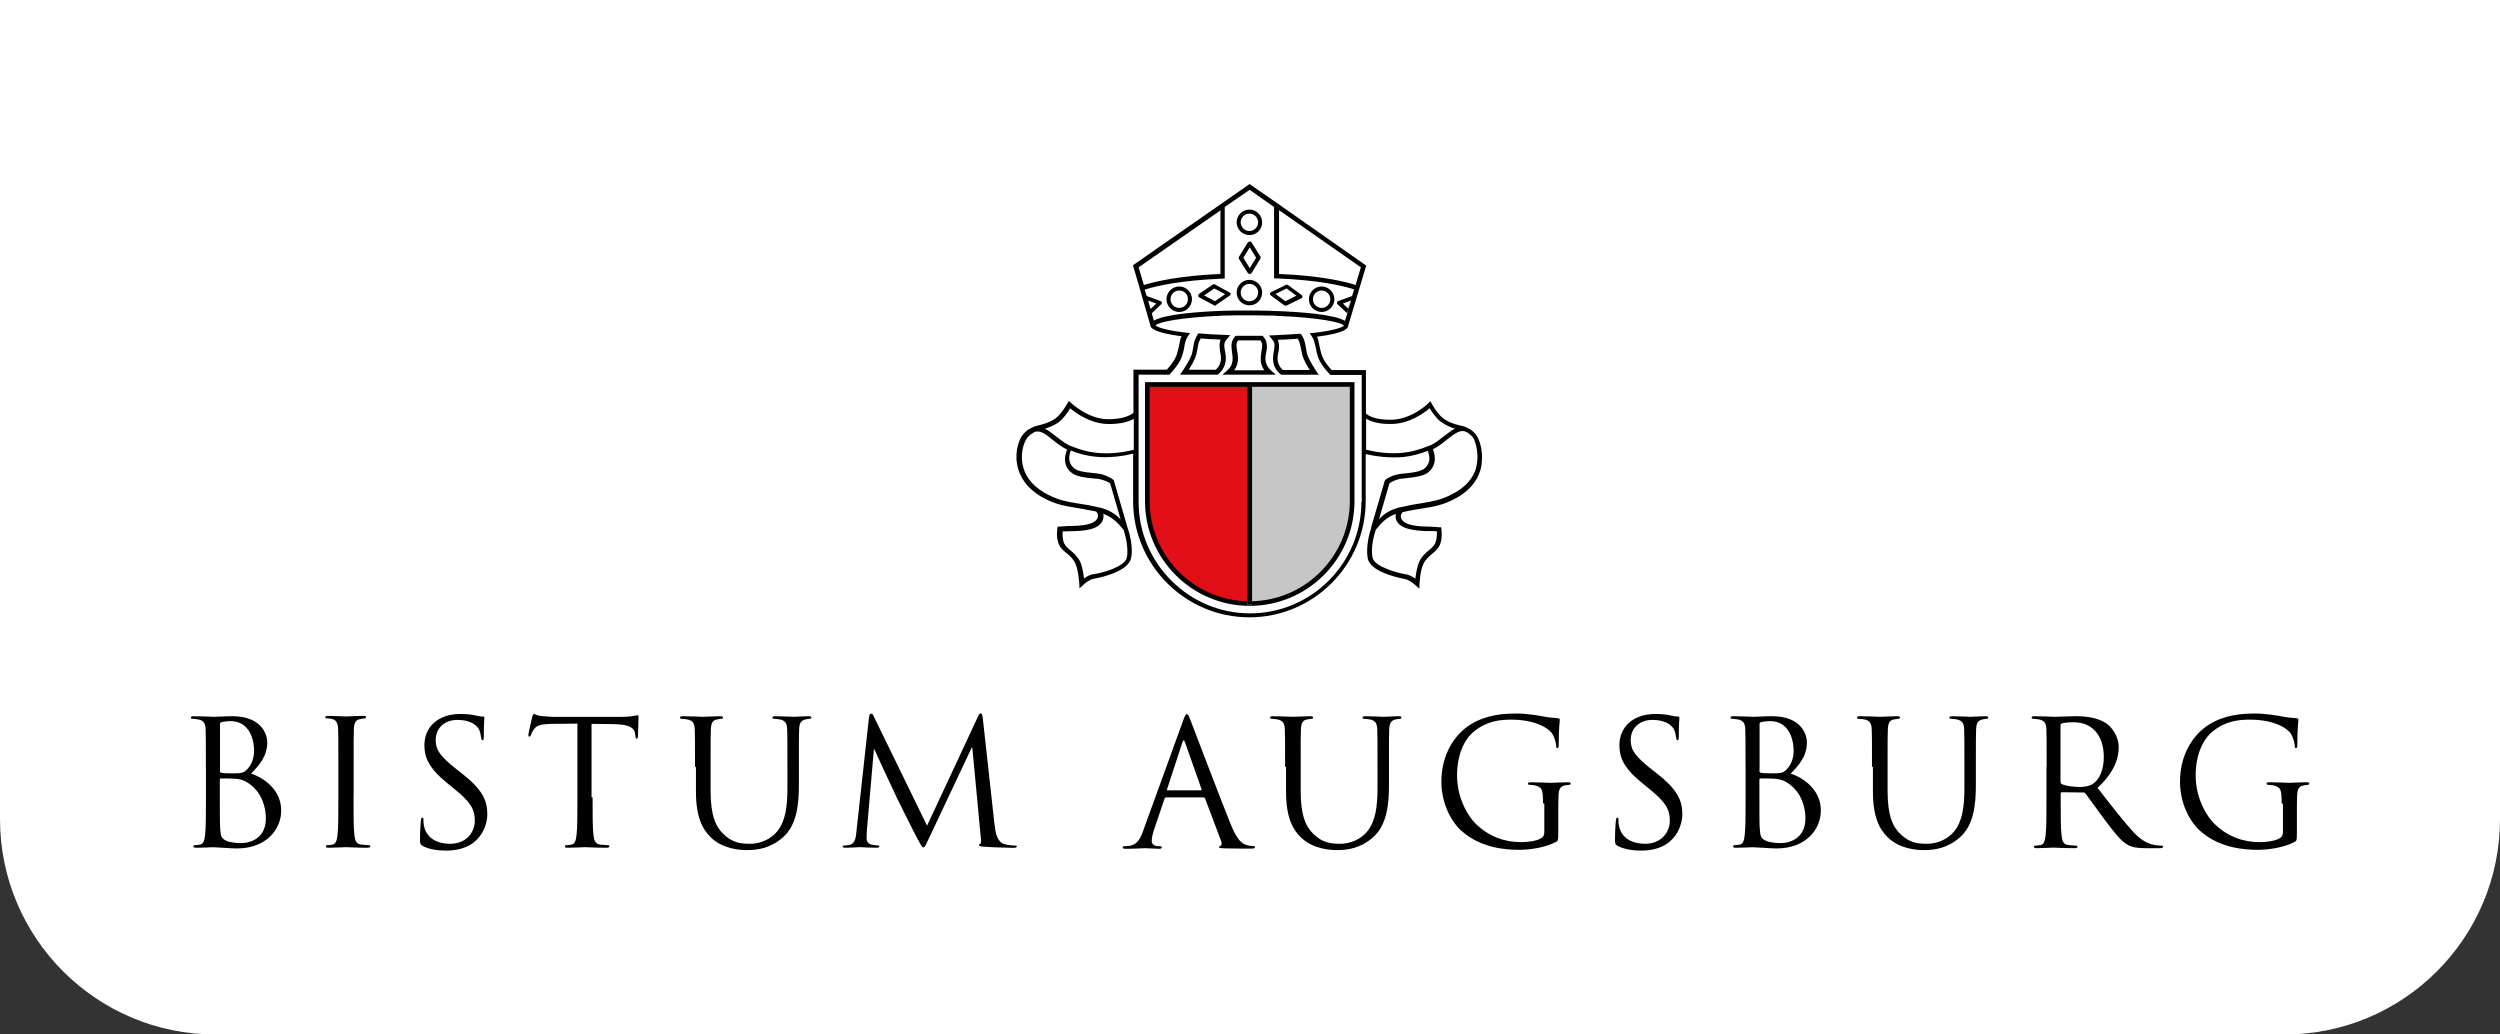 <?xml version="1.0" encoding="UTF-8"?>
<svg id="a" data-name="Ebene 1" xmlns="http://www.w3.org/2000/svg" width="290" height="120" viewBox="0 0 290 120">
  <rect x="0" y="0" width="290" height="120" fill="#333333" stroke="none"/>
  <path d="M265,120H25c-13.81,0-25-11.19-25-25V0h290v95c0,13.81-11.19,25-25,25Z" fill="#fff" stroke-width="0"/>
  <g>
    <path d="M23.88,88.96c0-3.16,0-3.7-.03-4.37s-.2-1.01-.87-1.14c-.17-.03-.5-.07-.67-.07-.07,0-.17-.03-.17-.13,0-.13.1-.17.34-.17.91,0,2.19.07,2.29.07.47,0,1.28-.07,2.19-.07,3.3,0,4.04,2.02,4.04,3.03,0,1.65-.94,2.66-1.88,3.63,1.48.47,3.5,1.88,3.5,4.27,0,2.15-1.68,4.41-5.15,4.41-.24,0-.87-.03-1.45-.07-.57-.03-1.14-.07-1.25-.07-.03,0-.37,0-.81.03-.4,0-.87.03-1.18.03-.24,0-.34-.03-.34-.17,0-.07.03-.13.17-.13.17,0,.44-.03.61-.07.4-.07.5-.54.57-1.11.1-.84.1-2.46.1-4.37,0,0,0-3.53,0-3.53ZM25.5,89.4c0,.13.03.17.13.24.13.03.47.07,1.25.07,1.14,0,1.41-.03,1.85-.54.44-.47.74-1.21.74-2.05,0-1.68-.74-3.47-2.73-3.47-.24,0-.64.03-.98.1-.17.03-.24.1-.24.24v5.42h-.03ZM25.5,91.55c0,1.55,0,4.07.03,4.37.07.98.07,1.28.67,1.58.54.27,1.41.3,1.78.3,1.08,0,2.86-.57,2.86-2.86,0-1.21-.4-2.96-1.95-4.04-.67-.47-1.18-.54-1.68-.57-.27-.03-1.28-.03-1.58-.03-.07,0-.13.03-.13.13,0,0,0,1.11,0,1.11Z" fill="#010101" stroke-width="0"/>
    <path d="M41.01,92.49c0,1.95,0,3.53.1,4.37.07.57.17,1.04.77,1.11.27.03.74.07.91.07.13,0,.17.07.17.13,0,.1-.1.17-.34.17-1.11,0-2.39-.07-2.49-.07s-1.38.07-1.99.07c-.24,0-.34-.03-.34-.17,0-.07.03-.13.17-.13.17,0,.44-.03.61-.07.4-.07.5-.54.57-1.11.1-.84.1-2.46.1-4.37v-3.57c0-3.16,0-3.7-.03-4.37s-.24-1.04-.67-1.14c-.24-.07-.47-.07-.64-.07-.07,0-.17-.03-.17-.13,0-.13.1-.17.34-.17.67,0,1.95.07,2.05.07s1.38-.07,1.99-.07c.24,0,.34.03.34.17,0,.07-.07.13-.17.13-.13,0-.27.03-.5.07-.54.1-.71.44-.74,1.14-.03.64-.03,1.21-.03,4.37,0,0,0,3.57,0,3.57Z" fill="#010101" stroke-width="0"/>
    <path d="M49.02,98.11c-.27-.13-.3-.24-.3-.77,0-1.01.07-1.82.1-2.15.03-.24.07-.34.17-.34.13,0,.13.07.13.24s0,.47.07.74c.3,1.48,1.65,2.05,3,2.05,1.95,0,2.89-1.38,2.89-2.69,0-1.38-.57-2.19-2.32-3.63l-.91-.74c-2.15-1.75-2.62-3-2.62-4.37,0-2.15,1.62-3.63,4.17-3.63.77,0,1.38.07,1.88.2.37.07.54.1.71.1s.2.03.2.13-.07.77-.07,2.15c0,.34-.03.47-.13.47-.13,0-.13-.1-.17-.27-.03-.24-.13-.77-.27-1.01s-.67-1.08-2.52-1.08c-1.38,0-2.49.87-2.49,2.36,0,1.14.54,1.88,2.46,3.4l.57.44c2.39,1.88,2.96,3.13,2.96,4.75,0,.84-.34,2.36-1.72,3.37-.87.61-1.95.84-3.06.84-.98,0-1.92-.13-2.73-.54Z" fill="#010101" stroke-width="0"/>
    <path d="M68.74,92.49c0,1.95,0,3.53.1,4.37.07.57.17,1.04.77,1.11.27.03.74.07.91.07.13,0,.17.07.17.13,0,.1-.1.17-.34.17-1.11,0-2.39-.07-2.49-.07s-1.38.07-1.99.07c-.24,0-.34-.03-.34-.17,0-.07.03-.13.17-.13.17,0,.44-.03.61-.07.4-.07.5-.54.57-1.11.1-.84.1-2.46.1-4.37v-8.55l-3,.03c-1.25.03-1.75.17-2.05.64-.24.34-.27.47-.34.64s-.13.2-.2.2-.1-.07-.1-.17c0-.2.4-1.95.44-2.09.03-.13.13-.37.2-.37.13,0,.34.2.87.24.57.07,1.35.1,1.58.1h7.57c.64,0,1.11-.03,1.45-.1.3-.03.47-.1.57-.1s.1.13.1.24c0,.61-.07,1.99-.07,2.22,0,.17-.07.27-.13.27-.1,0-.13-.07-.17-.34l-.03-.24c-.07-.61-.54-1.08-2.49-1.11l-2.56-.03v8.51h.1Z" fill="#010101" stroke-width="0"/>
    <path d="M80.62,88.96c0-3.16,0-3.7-.03-4.37s-.2-1.01-.87-1.14c-.17-.03-.5-.07-.67-.07-.07,0-.17-.03-.17-.13,0-.13.1-.17.34-.17.91,0,2.15.07,2.32.07s1.38-.07,1.99-.07c.24,0,.34.03.34.17,0,.07-.07.13-.17.13-.13,0-.27.03-.5.07-.54.07-.71.44-.74,1.14-.03.64-.03,1.21-.03,4.37v2.83c0,2.89.64,4.17,1.51,4.98.98.94,1.88,1.11,3.06,1.11,1.25,0,2.46-.57,3.16-1.45.94-1.14,1.18-2.86,1.18-4.95v-2.52c0-3.16,0-3.7-.03-4.37s-.2-1.01-.87-1.14c-.17-.03-.5-.07-.67-.07-.07,0-.17-.03-.17-.13,0-.13.1-.17.34-.17.91,0,2.02.07,2.15.07s1.08-.07,1.68-.07c.24,0,.34.03.34.17,0,.07-.07.13-.17.13-.13,0-.27.03-.5.07-.54.13-.71.44-.74,1.14-.03.64-.03,1.21-.03,4.37v2.15c0,2.19-.24,4.61-1.85,6.02-1.45,1.28-2.96,1.48-4.17,1.48-.67,0-2.73-.07-4.17-1.45-.98-.94-1.75-2.36-1.75-5.32v-2.89h-.07Z" fill="#010101" stroke-width="0"/>
    <path d="M115.39,95.76c.07.74.24,1.85,1.08,2.15.57.17,1.11.17,1.31.17.1,0,.17.03.17.1,0,.13-.17.17-.44.17-.44,0-2.62-.07-3.37-.13-.47-.03-.57-.1-.57-.2,0-.07.03-.13.13-.13.1-.03.13-.37.07-.74l-.98-10.43h-.07l-4.95,10.5c-.44.87-.47,1.08-.67,1.08-.13,0-.24-.2-.64-.94-.54-.98-2.25-4.48-2.36-4.68-.17-.37-2.46-5.22-2.66-5.75h-.07l-.81,9.36c-.03.34-.03.67-.03,1.04,0,.3.24.57.54.64.34.07.64.1.77.1.07,0,.17.03.17.1,0,.13-.13.17-.37.17-.74,0-1.72-.07-1.88-.07s-1.14.07-1.68.07c-.2,0-.34-.03-.34-.17,0-.07.1-.1.2-.1.17,0,.3,0,.61-.07.67-.13.74-.91.81-1.68l1.45-13.16c.03-.24.1-.37.24-.37s.2.07.3.3l6.19,12.69,5.92-12.69c.07-.17.17-.34.3-.34s.2.17.24.54l1.38,12.49Z" fill="#010101" stroke-width="0"/>
    <path d="M137.23,83.61c.24-.67.34-.77.44-.77.13,0,.2.1.44.74.3.77,3.47,9.12,4.71,12.18.74,1.78,1.31,2.12,1.75,2.25.3.1.61.13.81.13.13,0,.2.03.2.13,0,.13-.17.17-.4.17-.3,0-1.78,0-3.16-.03-.37-.03-.61-.03-.61-.13,0-.07.07-.13.13-.13.13-.03.24-.24.13-.54l-1.88-4.98c-.03-.07-.07-.13-.17-.13h-4.34c-.1,0-.17.07-.2.17l-1.21,3.57c-.17.5-.27.98-.27,1.35,0,.4.44.57.77.57h.2c.13,0,.2.03.2.13,0,.13-.13.17-.3.17-.47,0-1.35-.07-1.58-.07s-1.35.07-2.29.07c-.27,0-.37-.03-.37-.17,0-.07.07-.13.17-.13.13,0,.44-.03.57-.03.94-.13,1.35-.87,1.68-1.88l4.58-12.62ZM139.31,91.68c.1,0,.1-.07.07-.13l-1.92-5.45c-.1-.3-.2-.3-.3,0l-1.78,5.45c-.03.1,0,.13.07.13h3.87Z" fill="#010101" stroke-width="0"/>
    <path d="M149.07,88.96c0-3.16,0-3.7-.03-4.37s-.2-1.01-.87-1.14c-.17-.03-.5-.07-.67-.07-.07,0-.17-.03-.17-.13,0-.13.1-.17.34-.17.91,0,2.15.07,2.32.07s1.38-.07,1.99-.07c.24,0,.34.03.34.17,0,.07-.07.13-.17.13-.13,0-.27.03-.5.07-.54.07-.71.44-.74,1.14-.03.64-.03,1.21-.03,4.37v2.83c0,2.89.64,4.17,1.51,4.98.98.94,1.88,1.11,3.06,1.11,1.25,0,2.46-.57,3.16-1.45.94-1.14,1.18-2.86,1.18-4.95v-2.52c0-3.16,0-3.7-.03-4.37s-.2-1.01-.87-1.14c-.17-.03-.5-.07-.67-.07-.07,0-.17-.03-.17-.13,0-.13.1-.17.34-.17.91,0,2.02.07,2.15.07s1.08-.07,1.68-.07c.24,0,.34.03.34.17,0,.07-.07.13-.17.13-.13,0-.27.03-.5.07-.54.13-.71.44-.74,1.14-.03.64-.03,1.21-.03,4.37v2.15c0,2.19-.24,4.61-1.85,6.02-1.45,1.28-2.96,1.48-4.17,1.48-.67,0-2.73-.07-4.17-1.45-.98-.94-1.75-2.36-1.75-5.32v-2.89h-.07Z" fill="#010101" stroke-width="0"/>
    <path d="M178.99,93.2c0-1.65-.1-1.85-.91-2.09-.17-.03-.5-.07-.67-.07-.07,0-.17-.03-.17-.13,0-.13.1-.17.34-.17.91,0,2.19.07,2.29.07s1.38-.07,1.99-.07c.24,0,.34.03.34.17,0,.07-.07.13-.17.13-.13,0-.27.03-.5.07-.54.1-.71.44-.74,1.14-.03.64-.03,1.25-.03,2.09v2.25c0,.91-.03.94-.27,1.08-1.28.67-3.1.91-4.27.91-1.55,0-4.41-.2-6.63-2.15-1.25-1.08-2.39-3.23-2.39-5.75,0-3.23,1.58-5.52,3.37-6.63,1.82-1.14,3.8-1.28,5.38-1.28,1.28,0,2.69.27,3.1.34.44.1,1.14.17,1.65.2.2.03.24.1.24.17,0,.27-.13.84-.13,2.86,0,.34-.03.44-.17.44-.1,0-.13-.13-.13-.3-.03-.27-.13-.84-.44-1.35-.5-.77-2.15-1.65-4.75-1.65-1.28,0-2.79.13-4.31,1.35-1.18.94-1.99,2.76-1.99,5.12,0,2.86,1.45,4.91,2.15,5.59,1.58,1.55,3.43,2.15,5.28,2.15.74,0,1.78-.13,2.29-.44.27-.13.4-.37.4-.71v-3.33h-.13Z" fill="#010101" stroke-width="0"/>
    <path d="M187.64,98.11c-.27-.13-.3-.24-.3-.77,0-1.01.07-1.82.1-2.15.03-.24.07-.34.17-.34.13,0,.13.07.13.24s0,.47.07.74c.3,1.48,1.65,2.05,3,2.05,1.95,0,2.89-1.38,2.89-2.69,0-1.38-.57-2.19-2.32-3.63l-.91-.74c-2.15-1.75-2.62-3-2.62-4.37,0-2.15,1.62-3.63,4.17-3.63.77,0,1.38.07,1.88.2.37.07.54.1.71.1s.2.03.2.13-.07.77-.07,2.15c0,.34-.03.47-.13.47-.13,0-.13-.1-.17-.27-.03-.24-.13-.77-.27-1.01s-.67-1.08-2.52-1.08c-1.38,0-2.49.87-2.49,2.36,0,1.14.54,1.88,2.46,3.4l.57.44c2.39,1.88,2.96,3.13,2.96,4.75,0,.84-.34,2.36-1.72,3.37-.87.61-1.95.84-3.06.84-.94,0-1.88-.13-2.73-.54Z" fill="#010101" stroke-width="0"/>
    <path d="M202.48,88.96c0-3.16,0-3.7-.03-4.37s-.2-1.01-.87-1.14c-.17-.03-.5-.07-.67-.07-.07,0-.17-.03-.17-.13,0-.13.1-.17.34-.17.91,0,2.19.07,2.29.07.47,0,1.28-.07,2.19-.07,3.3,0,4.04,2.02,4.04,3.03,0,1.65-.94,2.66-1.88,3.63,1.48.47,3.5,1.88,3.5,4.27,0,2.15-1.68,4.41-5.15,4.41-.24,0-.87-.03-1.45-.07-.57-.03-1.14-.07-1.25-.07-.03,0-.37,0-.81.03-.4,0-.87.03-1.18.03-.24,0-.34-.03-.34-.17,0-.07.03-.13.17-.13.17,0,.44-.03.61-.07.4-.07.5-.54.57-1.11.1-.84.1-2.46.1-4.37v-3.53h0ZM204.09,89.4c0,.13.03.17.13.24.13.03.47.07,1.25.07,1.14,0,1.41-.03,1.85-.54.44-.47.74-1.21.74-2.05,0-1.68-.74-3.47-2.73-3.47-.24,0-.64.03-.98.1-.17.03-.24.1-.24.24v5.42h-.03ZM204.09,91.55c0,1.55,0,4.07.03,4.37.07.98.07,1.28.67,1.58.54.27,1.41.3,1.78.3,1.08,0,2.86-.57,2.86-2.86,0-1.21-.4-2.96-1.95-4.04-.67-.47-1.18-.54-1.68-.57-.27-.03-1.28-.03-1.58-.03-.07,0-.13.03-.13.13v1.11h0Z" fill="#010101" stroke-width="0"/>
    <path d="M217.15,88.96c0-3.16,0-3.7-.03-4.37s-.2-1.01-.87-1.14c-.17-.03-.5-.07-.67-.07-.07,0-.17-.03-.17-.13,0-.13.1-.17.34-.17.91,0,2.15.07,2.32.07s1.38-.07,1.99-.07c.24,0,.34.03.34.17,0,.07-.07.13-.17.13-.13,0-.27.03-.5.07-.54.07-.71.44-.74,1.14-.03.64-.03,1.21-.03,4.37v2.83c0,2.89.64,4.17,1.51,4.98.98.94,1.88,1.11,3.06,1.11,1.25,0,2.46-.57,3.16-1.45.94-1.14,1.18-2.86,1.18-4.95v-2.52c0-3.16,0-3.7-.03-4.37s-.2-1.01-.87-1.14c-.17-.03-.5-.07-.67-.07-.07,0-.17-.03-.17-.13,0-.13.1-.17.34-.17.91,0,2.02.07,2.15.07s1.08-.07,1.68-.07c.24,0,.34.03.34.17,0,.07-.07.13-.17.13-.13,0-.27.03-.5.07-.54.13-.71.44-.74,1.14-.03.64-.03,1.21-.03,4.37v2.15c0,2.19-.24,4.61-1.85,6.02-1.45,1.28-2.96,1.48-4.17,1.48-.67,0-2.73-.07-4.17-1.45-.98-.94-1.75-2.36-1.75-5.32v-2.89h-.07Z" fill="#010101" stroke-width="0"/>
    <path d="M237.41,88.96c0-3.16,0-3.7-.03-4.37s-.2-1.01-.87-1.14c-.17-.03-.5-.07-.67-.07-.07,0-.17-.03-.17-.13,0-.13.1-.17.34-.17.91,0,2.19.07,2.29.07.24,0,1.75-.07,2.39-.07,1.28,0,2.62.13,3.7.87.5.37,1.38,1.35,1.38,2.76s-.64,3-2.46,4.68c1.65,2.12,3.03,3.9,4.21,5.18,1.08,1.14,1.95,1.38,2.46,1.45.37.07.67.07.77.07s.17.07.17.13c0,.13-.13.17-.47.17h-1.45c-1.14,0-1.65-.1-2.15-.37-.87-.47-1.58-1.45-2.73-2.96-.84-1.11-1.78-2.46-2.19-3-.07-.07-.13-.13-.27-.13l-2.49-.03c-.1,0-.13.07-.13.17v.47c0,1.95,0,3.53.1,4.37.07.57.17,1.04.77,1.11.27.03.74.07.91.07.13,0,.17.07.17.13,0,.1-.1.17-.34.17-1.11,0-2.39-.07-2.49-.07-.03,0-1.28.07-1.88.07-.24,0-.34-.03-.34-.17,0-.07.03-.13.17-.13.17,0,.44-.03.61-.07.4-.07.5-.54.57-1.11.1-.84.1-2.46.1-4.37v-3.57h.03ZM239.03,90.71c0,.1.03.17.13.24.3.17,1.25.34,2.12.34.47,0,1.04-.07,1.51-.37.71-.47,1.25-1.58,1.25-3.1,0-2.52-1.35-4.04-3.5-4.04-.61,0-1.14.07-1.35.13-.1.03-.17.13-.17.24v6.56Z" fill="#010101" stroke-width="0"/>
    <path d="M264.67,93.2c0-1.65-.1-1.85-.91-2.09-.17-.03-.5-.07-.67-.07-.07,0-.17-.03-.17-.13,0-.13.1-.17.34-.17.91,0,2.19.07,2.29.07s1.38-.07,1.99-.07c.24,0,.34.03.34.17,0,.07-.07.13-.17.13-.13,0-.27.03-.5.07-.54.1-.71.44-.74,1.14-.03.64-.03,1.25-.03,2.09v2.25c0,.91-.03.94-.27,1.08-1.28.67-3.1.91-4.27.91-1.55,0-4.41-.2-6.63-2.15-1.25-1.08-2.39-3.23-2.39-5.75,0-3.23,1.58-5.52,3.37-6.63,1.82-1.14,3.8-1.28,5.38-1.28,1.28,0,2.69.27,3.1.34.44.1,1.14.17,1.65.2.2.03.24.1.24.17,0,.27-.13.84-.13,2.86,0,.34-.03.44-.17.44-.1,0-.13-.13-.13-.3-.03-.27-.13-.84-.44-1.35-.5-.77-2.15-1.65-4.75-1.65-1.28,0-2.79.13-4.31,1.35-1.18.94-1.99,2.76-1.99,5.12,0,2.86,1.45,4.91,2.15,5.59,1.58,1.55,3.43,2.15,5.28,2.15.74,0,1.78-.13,2.29-.44.27-.13.4-.37.4-.71v-3.33h-.13Z" fill="#010101" stroke-width="0"/>
  </g>
  <g>
    <path d="M144.76,44.6v25.41h.24c6.56,0,11.88-5.32,11.88-11.88v-13.53h-12.11Z" fill="#c7c6c6" stroke-width="0"/>
    <path d="M144.97,44.6s.07,25.37,0,25.37c-6.56,0-11.88-5.32-11.88-11.88l.03-13.46,11.85-.03Z" fill="#e20e18" stroke-width="0"/>
    <g>
      <path d="M144.97,69.74h-.27v.4h.54v-.4h-.27Z" fill="#010101" stroke-width="0"/>
      <path d="M132.82,44.33v13.8c0,6.7,5.45,12.15,12.15,12.15s12.15-5.45,12.15-12.15v-13.8s-24.3,0-24.3,0ZM156.58,58.13c0,6.29-5.08,11.48-11.34,11.61v.4h-.54v-.4c-6.29-.13-11.34-5.32-11.34-11.61v-13.26h11.34v24.87h.54v-24.87h11.34v13.26h0Z" fill="#010101" stroke-width="0"/>
    </g>
    <path d="M142.34,39.32l.37-.44-.57-.03c-1.08-.03-2.09-.1-3-.17h-.17l-.07.17c-.07.13-.17.27-.2.37-.17.37-.24.74-.3,1.14-.07.34-.1.71-.27,1.01-.27.61-.67,1.25-.94,1.65l-.3.44h4.37l.07-.07c.37-.3.61-.67.74-1.04.2-.61.13-1.14.03-1.62-.07-.3-.1-.61-.07-.84.03-.2.13-.37.3-.57ZM141.53,42.15c-.1.27-.27.54-.5.74h-3.13c.24-.4.5-.84.71-1.31.17-.4.24-.77.3-1.14.07-.37.1-.71.27-.98.03-.07.07-.13.1-.2.71.07,1.51.1,2.32.13-.07.13-.1.24-.1.37-.07.34,0,.71.03,1.04.1.44.17.87,0,1.35ZM147.46,42.99c-.27-.24-.47-.5-.57-.81-.17-.47-.1-.94,0-1.35.07-.34.1-.71.03-1.04-.03-.24-.17-.5-.37-.74l-.1-.1h-3.1l-.1.1c-.2.27-.34.5-.37.74-.07.34,0,.71.03,1.04.07.44.13.87,0,1.35-.1.3-.3.57-.57.81l-.54.47h6.19l-.54-.47ZM143.18,42.92c.13-.17.24-.37.3-.57.2-.61.13-1.14.03-1.62-.03-.3-.1-.61-.07-.84.03-.13.07-.27.2-.4h2.56c.1.13.17.27.2.4.03.27,0,.54-.07.87-.07.47-.17,1.01.03,1.62.07.2.17.4.3.57h-3.5v-.03ZM152.67,43.02c-.27-.4-.67-1.04-.94-1.65-.13-.34-.2-.67-.24-1.01-.07-.37-.13-.77-.3-1.14-.07-.13-.13-.24-.2-.37l-.1-.13h-.17c-.94.07-1.95.13-2.96.17l-.57.03.37.44c.17.2.27.37.27.54.03.27,0,.54-.07.84-.07.47-.17,1.01.03,1.62.13.4.37.74.74,1.04l.07.07h4.37l-.3-.44ZM148.8,42.92c-.24-.24-.4-.47-.5-.74-.17-.47-.1-.94,0-1.35.07-.34.1-.71.03-1.04-.03-.13-.07-.24-.1-.37.81-.03,1.58-.07,2.32-.13.03.07.07.13.1.2.13.3.2.64.27.98.07.37.13.74.3,1.14.2.47.47.94.71,1.31h-3.13ZM152.67,43.02c-.27-.4-.67-1.04-.94-1.65-.13-.34-.2-.67-.24-1.01-.07-.37-.13-.77-.3-1.14-.07-.13-.13-.24-.2-.37l-.1-.13h-.17c-.94.07-1.95.13-2.96.17l-.57.03.37.44c.17.2.27.37.27.54.03.27,0,.54-.07.84-.07.47-.17,1.01.03,1.62.13.4.37.74.74,1.04l.07.07h4.37l-.3-.44ZM148.8,42.92c-.24-.24-.4-.47-.5-.74-.17-.47-.1-.94,0-1.35.07-.34.1-.71.03-1.04-.03-.13-.07-.24-.1-.37.81-.03,1.58-.07,2.32-.13.03.07.07.13.1.2.13.3.2.64.27.98.07.37.13.74.3,1.14.2.47.47.94.71,1.31h-3.13ZM147.46,42.99c-.27-.24-.47-.5-.57-.81-.17-.47-.1-.94,0-1.35.07-.34.1-.71.03-1.04-.03-.24-.17-.5-.37-.74l-.1-.1h-3.1l-.1.1c-.2.27-.34.5-.37.74-.07.34,0,.71.03,1.04.07.44.13.87,0,1.35-.1.3-.3.57-.57.81l-.54.47h6.19l-.54-.47ZM143.18,42.92c.13-.17.24-.37.3-.57.2-.61.13-1.14.03-1.62-.03-.3-.1-.61-.07-.84.03-.13.07-.27.2-.4h2.56c.1.13.17.27.2.4.03.27,0,.54-.07.87-.07.47-.17,1.01.03,1.62.07.2.17.4.3.57h-3.5v-.03ZM142.34,39.32l.37-.44-.57-.03c-1.08-.03-2.09-.1-3-.17h-.17l-.07.17c-.07.13-.17.27-.2.37-.17.37-.24.74-.3,1.14-.07.34-.1.71-.27,1.01-.27.61-.67,1.25-.94,1.65l-.3.44h4.37l.07-.07c.37-.3.61-.67.74-1.04.2-.61.13-1.14.03-1.62-.07-.3-.1-.61-.07-.84.03-.2.13-.37.3-.57ZM141.53,42.15c-.1.27-.27.54-.5.74h-3.13c.24-.4.5-.84.71-1.31.17-.4.24-.77.3-1.14.07-.37.1-.71.27-.98.03-.07.07-.13.1-.2.71.07,1.51.1,2.32.13-.07.13-.1.24-.1.37-.07.34,0,.71.03,1.04.1.44.17.87,0,1.35ZM142.34,39.32l.37-.44-.57-.03c-1.08-.03-2.09-.1-3-.17h-.17l-.07.17c-.07.13-.17.27-.2.37-.17.37-.24.74-.3,1.14-.07.34-.1.71-.27,1.01-.27.61-.67,1.25-.94,1.65l-.3.44h4.37l.07-.07c.37-.3.61-.67.74-1.04.2-.61.13-1.14.03-1.62-.07-.3-.1-.61-.07-.84.03-.2.13-.37.3-.57ZM141.53,42.15c-.1.27-.27.54-.5.74h-3.13c.24-.4.5-.84.71-1.31.17-.4.24-.77.3-1.14.07-.37.1-.71.27-.98.03-.07.07-.13.1-.2.71.07,1.51.1,2.32.13-.07.13-.1.24-.1.37-.07.34,0,.71.03,1.04.1.44.17.87,0,1.35ZM147.46,42.99c-.27-.24-.47-.5-.57-.81-.17-.47-.1-.94,0-1.35.07-.34.1-.71.03-1.04-.03-.24-.17-.5-.37-.74l-.1-.1h-3.1l-.1.1c-.2.27-.34.5-.37.74-.07.34,0,.71.03,1.04.07.44.13.87,0,1.35-.1.3-.3.57-.57.81l-.54.47h6.19l-.54-.47ZM143.18,42.92c.13-.17.24-.37.3-.57.2-.61.13-1.14.03-1.62-.03-.3-.1-.61-.07-.84.03-.13.07-.27.2-.4h2.56c.1.13.17.27.2.4.03.27,0,.54-.07.87-.07.47-.17,1.01.03,1.62.07.2.17.4.3.57h-3.5v-.03ZM152.67,43.02c-.27-.4-.67-1.04-.94-1.65-.13-.34-.2-.67-.24-1.01-.07-.37-.13-.77-.3-1.14-.07-.13-.13-.24-.2-.37l-.1-.13h-.17c-.94.07-1.95.13-2.96.17l-.57.03.37.44c.17.2.27.37.27.54.03.27,0,.54-.07.84-.07.47-.17,1.01.03,1.62.13.4.37.74.74,1.04l.07.07h4.37l-.3-.44ZM148.8,42.92c-.24-.24-.4-.47-.5-.74-.17-.47-.1-.94,0-1.35.07-.34.1-.71.03-1.04-.03-.13-.07-.24-.1-.37.81-.03,1.58-.07,2.32-.13.03.07.07.13.1.2.13.3.2.64.27.98.07.37.13.74.3,1.14.2.47.47.94.71,1.31h-3.13ZM152.67,43.02c-.27-.4-.67-1.04-.94-1.65-.13-.34-.2-.67-.24-1.01-.07-.37-.13-.77-.3-1.14-.07-.13-.13-.24-.2-.37l-.1-.13h-.17c-.94.07-1.95.13-2.96.17l-.57.03.37.44c.17.2.27.37.27.54.03.27,0,.54-.07.84-.07.47-.17,1.01.03,1.62.13.4.37.74.74,1.04l.07.07h4.37l-.3-.44ZM148.8,42.92c-.24-.24-.4-.47-.5-.74-.17-.47-.1-.94,0-1.35.07-.34.1-.71.03-1.04-.03-.13-.07-.24-.1-.37.81-.03,1.58-.07,2.32-.13.03.07.07.13.1.2.13.3.2.64.27.98.07.37.13.74.3,1.14.2.47.47.94.71,1.31h-3.13ZM147.46,42.99c-.27-.24-.47-.5-.57-.81-.17-.47-.1-.94,0-1.35.07-.34.1-.71.03-1.04-.03-.24-.17-.5-.37-.74l-.1-.1h-3.1l-.1.1c-.2.27-.34.5-.37.74-.07.34,0,.71.03,1.04.07.44.13.87,0,1.35-.1.3-.3.57-.57.81l-.54.47h6.19l-.54-.47ZM143.18,42.92c.13-.17.24-.37.3-.57.2-.61.13-1.14.03-1.62-.03-.3-.1-.61-.07-.84.03-.13.07-.27.2-.4h2.56c.1.13.17.27.2.4.03.27,0,.54-.07.87-.07.47-.17,1.01.03,1.62.07.2.17.4.3.57h-3.5v-.03ZM142.34,39.32l.37-.44-.57-.03c-1.08-.03-2.09-.1-3-.17h-.17l-.07.17c-.07.13-.17.27-.2.37-.17.37-.24.74-.3,1.14-.07.34-.1.71-.27,1.01-.27.61-.67,1.25-.94,1.65l-.3.44h4.37l.07-.07c.37-.3.61-.67.74-1.04.2-.61.13-1.14.03-1.62-.07-.3-.1-.61-.07-.84.03-.2.13-.37.3-.57ZM141.53,42.15c-.1.27-.27.54-.5.74h-3.13c.24-.4.5-.84.71-1.31.17-.4.24-.77.3-1.14.07-.37.1-.71.27-.98.03-.07.07-.13.1-.2.71.07,1.51.1,2.32.13-.07.13-.1.24-.1.37-.07.34,0,.71.03,1.04.1.44.17.87,0,1.35ZM152.67,43.02c-.27-.4-.67-1.04-.94-1.65-.13-.34-.2-.67-.24-1.01-.07-.37-.13-.77-.3-1.14-.07-.13-.13-.24-.2-.37l-.1-.13h-.17c-.94.07-1.95.13-2.96.17l-.57.03.37.44c.17.2.27.37.27.54.03.27,0,.54-.07.84-.07.47-.17,1.01.03,1.62.13.4.37.74.74,1.04l.07.07h4.37l-.3-.44ZM148.8,42.92c-.24-.24-.4-.47-.5-.74-.17-.47-.1-.94,0-1.35.07-.34.1-.71.03-1.04-.03-.13-.07-.24-.1-.37.81-.03,1.58-.07,2.32-.13.03.07.07.13.1.2.13.3.2.64.27.98.07.37.13.74.3,1.14.2.47.47.94.71,1.31h-3.13ZM147.46,42.99c-.27-.24-.47-.5-.57-.81-.17-.47-.1-.94,0-1.35.07-.34.1-.71.03-1.04-.03-.24-.17-.5-.37-.74l-.1-.1h-3.1l-.1.1c-.2.27-.34.5-.37.74-.07.34,0,.71.03,1.04.07.44.13.87,0,1.35-.1.3-.3.57-.57.81l-.54.47h6.19l-.54-.47ZM143.18,42.92c.13-.17.24-.37.3-.57.2-.61.13-1.14.03-1.62-.03-.3-.1-.61-.07-.84.03-.13.07-.27.2-.4h2.56c.1.13.17.27.2.4.03.27,0,.54-.07.87-.07.47-.17,1.01.03,1.62.07.2.17.4.3.57h-3.5v-.03ZM142.34,39.32l.37-.44-.57-.03c-1.08-.03-2.09-.1-3-.17h-.17l-.07.17c-.07.13-.17.27-.2.37-.17.37-.24.74-.3,1.14-.07.34-.1.71-.27,1.01-.27.61-.67,1.25-.94,1.65l-.3.44h4.37l.07-.07c.37-.3.61-.67.74-1.04.2-.61.13-1.14.03-1.62-.07-.3-.1-.61-.07-.84.03-.2.13-.37.3-.57ZM141.53,42.15c-.1.27-.27.54-.5.74h-3.13c.24-.4.5-.84.71-1.31.17-.4.24-.77.3-1.14.07-.37.1-.71.27-.98.03-.07.07-.13.1-.2.71.07,1.51.1,2.32.13-.07.13-.1.24-.1.37-.07.34,0,.71.03,1.04.1.44.17.87,0,1.35Z" fill="#010101" stroke-width="0"/>
    <g>
      <path d="M144.97,22.02h0l2.83,1.99-2.83-1.99ZM133.46,37.77l-1.31-4.54h0l1.31,4.54v.03h0s0-.03,0-.03ZM156.68,34.88l-.27.94-.17.5h0l.13-.5.3-.94h0ZM144.97,22.02h0l2.83,1.99-2.83-1.99ZM144.97,21.35l-3.4,2.36h0l3.4-2.36h0Z" fill="#010101" stroke-width="0"/>
      <path d="M171.38,50.66c-.24-.37-.5-.64-.81-.84-.03,0-.03-.03-.07-.03-.07-.03-.17-.1-.24-.13-.03,0-.03-.03-.07-.03-.24-.13-.44-.2-.47-.2,0,0-1.48-.24-2.32-.91-.67-.5-1.31-1.68-1.31-1.68l-.17-.3-.27.27s-1.88,1.85-4.27,1.88c-1.72.03-2.56-.4-2.93-.71v-5.05h-3.97c-.34-.37-.84-.94-1.08-1.55-.17-.4-.27-.94-.37-1.38-.07-.3-.1-.57-.17-.74-.03-.07-.03-.13-.1-.2,3.43-.44,3.6-1.01,3.63-1.28l2.09-6.97-10.13-7.1-3.4-2.36-3.43,2.39-10.1,7.03.71,2.42,1.31,4.54v.03c.03.27.34.81,3.63,1.25-.03.07-.07.13-.1.2-.07.17-.1.44-.17.74-.1.44-.2.98-.37,1.38-.24.57-.71,1.14-1.08,1.55h-3.87v5.01c-.37.3-1.21.74-2.96.74-2.36-.03-4.24-1.88-4.27-1.88l-.27-.24-.17.3s-.67,1.18-1.31,1.68c-.87.67-2.32.91-2.39.94,0,0-.2.07-.44.2-.03,0-.03.03-.07.03-.07.03-.13.1-.24.13-.03,0-.03.03-.07.03-.27.2-.57.47-.81.84-.34.57-.87,2.05-.37,3.74.44,1.48,1.51,2.66,3.2,3.5,1.28.64,2.29.81,3.53,1.01.64.1,1.35.24,2.19.4.03,0,.1.03.13.03h0c.17.2.24.37.2.57-.13,1.01-2.09,1.08-3.13,1.11h-.3c-.67.03-1.04.07-1.04.07h-.2l-.03.2s-.2,1.01.17,1.85c.17.44.54.74.91,1.04s.74.64.98,1.14c.37.74.47,2.29.47,2.32l.03.61.44-.4c.17-.17.74-.64,1.21-.71.03,0,3.87-.64,4.31-2.32.24-.84.07-2.29-.37-3.57h0l-1.62-5.55-.07-.07s-.81-.61-1.85-.71c-1.95-.17-2.42-.34-2.79-.71-.64-.61-.47-1.41-.27-1.95.87.37,1.85.61,2.79.71,1.72.2,3.43-.1,4.44-.34v5.49c0,7.44,6.06,13.49,13.49,13.49s13.49-6.06,13.49-13.49v-5.45c1.01.24,2.69.5,4.41.34.94-.1,1.92-.37,2.79-.71.24.61.34,1.35-.27,1.95-.37.34-.84.54-2.79.71-1.08.1-1.85.67-1.85.71l-.07.07-1.62,5.55h.03c-.44,1.28-.57,2.73-.37,3.57.44,1.68,4.27,2.29,4.31,2.32.44.07,1.01.54,1.21.71l.44.4.03-.61s.07-1.55.47-2.32c.24-.47.64-.81.98-1.11.37-.3.71-.61.91-1.04.34-.84.17-1.82.17-1.85l-.03-.2h-.2s-.37-.03-1.04-.07h-.3c-1.04-.03-2.96-.1-3.13-1.11-.03-.2.03-.37.2-.57h0s.1-.03.13-.03c.87-.2,1.58-.3,2.19-.4,1.28-.2,2.25-.37,3.53-1.01,1.72-.84,2.79-2.05,3.2-3.5.44-1.78-.07-3.3-.4-3.84ZM130.7,64.73c-.27,1.01-2.83,1.75-3.87,1.88-.4.03-.81.3-1.08.5-.07-.57-.2-1.45-.47-1.99-.3-.57-.74-.98-1.11-1.28-.34-.27-.61-.54-.74-.84-.2-.47-.17-1.04-.17-1.35.17,0,.44-.03.81-.03h.3c1.18-.03,3.43-.1,3.63-1.58.03-.17,0-.3-.03-.44,1.01.37,1.58.91,2.36,1.85.44,1.31.54,2.62.37,3.26ZM124.14,54.7c.47.44,1.01.67,3.13.84.74.07,1.31.4,1.51.54l1.21,4.17c-.61-.64-1.28-1.08-2.42-1.38h-.07c-.98-.24-1.78-.37-2.46-.47-1.28-.2-2.19-.37-3.4-.98-1.55-.77-2.56-1.85-2.93-3.16-.4-1.38-.03-2.73.34-3.3.17-.3.44-.54.67-.67.07-.03.13-.1.2-.13.64-.34,1.31.13,2.25.91.5.4,1.04.81,1.62,1.08-.44,1.01-.3,1.92.34,2.56ZM131.51,52.18c-.94.24-2.66.54-4.37.34-.94-.1-1.92-.37-2.79-.74-.13-.03-.24-.07-.34-.13-.5-.24-1.01-.64-1.48-1.01-.44-.34-.87-.67-1.31-.91.5-.17,1.14-.4,1.65-.81.54-.4,1.01-1.14,1.28-1.55.64.54,2.32,1.78,4.41,1.82,1.48,0,2.39-.27,2.96-.61v3.6ZM148.37,24.38l9.49,6.63-.61,2.05c-1.35-.44-4.14-1.08-8.88-1.28v-7.4h0ZM132.08,31.01l9.49-6.6v7.37c-4.75.2-7.54.87-8.88,1.28l-.61-2.05ZM133.46,35.85h0l-.27-.98h0l.94.34-.67.64ZM133.59,36.36h0l1.08-1.04c.07-.03.1-.1.1-.17s0-.13-.07-.17c-.03-.03-.07-.07-.1-.07l-1.58-.57h0l-.24-.74h0c1.35-.44,4.17-1.08,9.02-1.28h.27v-8.31l2.89-1.99h0l2.83,1.99v8.28h.27c4.85.2,7.67.84,9.02,1.28l-.24.77-1.58.57c-.07,0-.1.03-.13.1-.03.03-.03.1-.03.17s.03.1.07.13l1.08,1.01.17-.5-.64-.61.91-.34h.03l-.3.98-.13.5h0l-.27.87c-1.28-.77-5.32-1.04-7.91-1.14-.24,0-.5,0-.77-.03l-1.68-.03h-2.32c-.5,0-1.01.03-1.48.03-2.62.1-6.7.37-8.01,1.14l-.24-.84ZM157.92,58.23c0,7.13-5.82,12.92-12.92,12.92s-12.92-5.82-12.92-12.92v-14.77h3.57l.07-.07c.4-.44.98-1.11,1.28-1.78.2-.47.34-1.04.4-1.51.07-.27.1-.5.17-.64.03-.13.13-.27.24-.47l.24-.37-.44-.03c-3.23-.37-3.53-.84-3.57-.84.27-.37,2.86-.94,7.87-1.14.47,0,.98-.03,1.48-.03h2.32l1.68.03c.24,0,.5,0,.74.03,5.01.2,7.57.77,7.77,1.14h0c-.1.1-.67.5-3.53.84l-.44.03.24.37c.13.17.2.34.24.47s.1.4.17.64c.1.47.2,1.04.4,1.51.3.67.84,1.35,1.28,1.78l.07.07h3.63v14.74h-.03ZM165.6,51.77c-.87.37-1.85.64-2.76.74-1.72.2-3.4-.1-4.37-.34v-3.6c.57.34,1.48.64,2.96.61,2.09-.03,3.77-1.28,4.41-1.82.24.4.74,1.14,1.28,1.55.5.37,1.11.64,1.62.81h.03c-.44.24-.87.57-1.31.91-.47.37-.98.77-1.48,1.01-.13.03-.27.1-.37.13ZM165.56,61.6h.3c.37,0,.64.03.81.03.03.3.03.84-.17,1.35-.13.3-.4.57-.74.84-.4.34-.84.71-1.11,1.31-.27.57-.4,1.45-.47,1.99-.3-.2-.71-.44-1.08-.5-.91-.13-3.57-.84-3.87-1.88-.17-.64-.1-1.95.37-3.3h0c.77-.94,1.31-1.48,2.32-1.82-.03.13-.03.3-.03.44.24,1.41,2.49,1.51,3.67,1.55ZM171.25,54.23c-.37,1.31-1.35,2.39-2.93,3.16-1.21.61-2.12.77-3.4.98-.71.1-1.48.24-2.46.47h-.07c-1.14.3-1.82.74-2.42,1.38l1.21-4.17c.2-.13.77-.47,1.51-.54,2.12-.2,2.66-.4,3.13-.84.84-.84.67-1.85.4-2.56.57-.27,1.08-.67,1.58-1.08.94-.74,1.62-1.25,2.25-.94.03,0,.03.03.07.03.07.03.1.07.17.1.24.17.47.37.67.67.27.61.64,1.95.27,3.33Z" fill="#010101" stroke-width="0"/>
    </g>
    <path d="M144.93,27.27c-.81,0-1.48-.67-1.48-1.48s.67-1.48,1.48-1.48,1.48.67,1.48,1.48-.64,1.48-1.48,1.48ZM144.93,24.78c-.57,0-1.01.47-1.01,1.01s.47,1.01,1.01,1.01c.57,0,1.01-.47,1.01-1.01s-.44-1.01-1.01-1.01Z" fill="#010101" stroke-width="0"/>
    <path d="M144.93,35.42c-.81,0-1.48-.67-1.48-1.48s.67-1.48,1.48-1.48,1.48.67,1.48,1.48-.64,1.48-1.48,1.48ZM144.93,32.93c-.57,0-1.01.47-1.01,1.01,0,.57.47,1.01,1.01,1.01.57,0,1.01-.47,1.01-1.01.03-.54-.44-1.01-1.01-1.01Z" fill="#010101" stroke-width="0"/>
    <path d="M136.79,36.19c-.81,0-1.48-.67-1.48-1.48s.67-1.48,1.48-1.48,1.48.67,1.48,1.48-.67,1.48-1.48,1.48ZM136.79,33.7c-.57,0-1.01.47-1.01,1.01,0,.57.47,1.01,1.01,1.01.57,0,1.01-.47,1.01-1.01,0-.57-.44-1.01-1.01-1.01Z" fill="#010101" stroke-width="0"/>
    <path d="M153.31,36.19c-.81,0-1.48-.67-1.48-1.48s.67-1.48,1.48-1.48,1.48.67,1.48,1.48c0,.81-.67,1.48-1.48,1.48ZM153.31,33.7c-.57,0-1.01.47-1.01,1.01,0,.57.47,1.01,1.01,1.01.57,0,1.01-.47,1.01-1.01,0-.57-.47-1.01-1.01-1.01Z" fill="#010101" stroke-width="0"/>
    <path d="M140.93,35.45s-.07,0-.1-.03l-1.68-.91s-.03-.03-.07-.03h0c-.07-.07-.1-.17-.07-.27.03-.07.07-.1.1-.13l1.58-1.08c.07-.03.17-.07.24,0l1.68.91s.03.03.07.03c.07.07.1.13.07.2,0,.07-.07.13-.13.17l-1.58,1.08c0,.07-.03.07-.1.07ZM139.68,34.27l1.25.67,1.18-.81-1.25-.67-1.18.81Z" fill="#010101" stroke-width="0"/>
    <path d="M149.11,35.45s-.1,0-.13-.03l-1.55-1.14s-.07-.07-.1-.1c-.03-.07-.03-.1,0-.17s.07-.13.13-.13l1.72-.84c.07-.03.17-.03.24.03l1.55,1.14.03.03c.07.07.1.17.07.24-.03.07-.07.13-.13.13l-1.72.84h-.1ZM147.96,34.1l1.14.84,1.28-.64-1.14-.84-1.28.64Z" fill="#010101" stroke-width="0"/>
    <path d="M144.97,31.78h-.07c-.07-.03-.13-.07-.17-.13l-1.01-1.62c-.03-.07-.03-.17,0-.24l1.01-1.65s0-.03.03-.03c.07-.07.17-.1.27-.1.07.03.13.07.17.13l1.01,1.62c.03.07.03.17,0,.24l-1.01,1.65c-.03.07-.07.1-.13.1-.03,0-.07.03-.1.03ZM144.23,29.9l.74,1.21.74-1.21-.74-1.21-.74,1.21Z" fill="#010101" stroke-width="0"/>
  </g>
</svg>